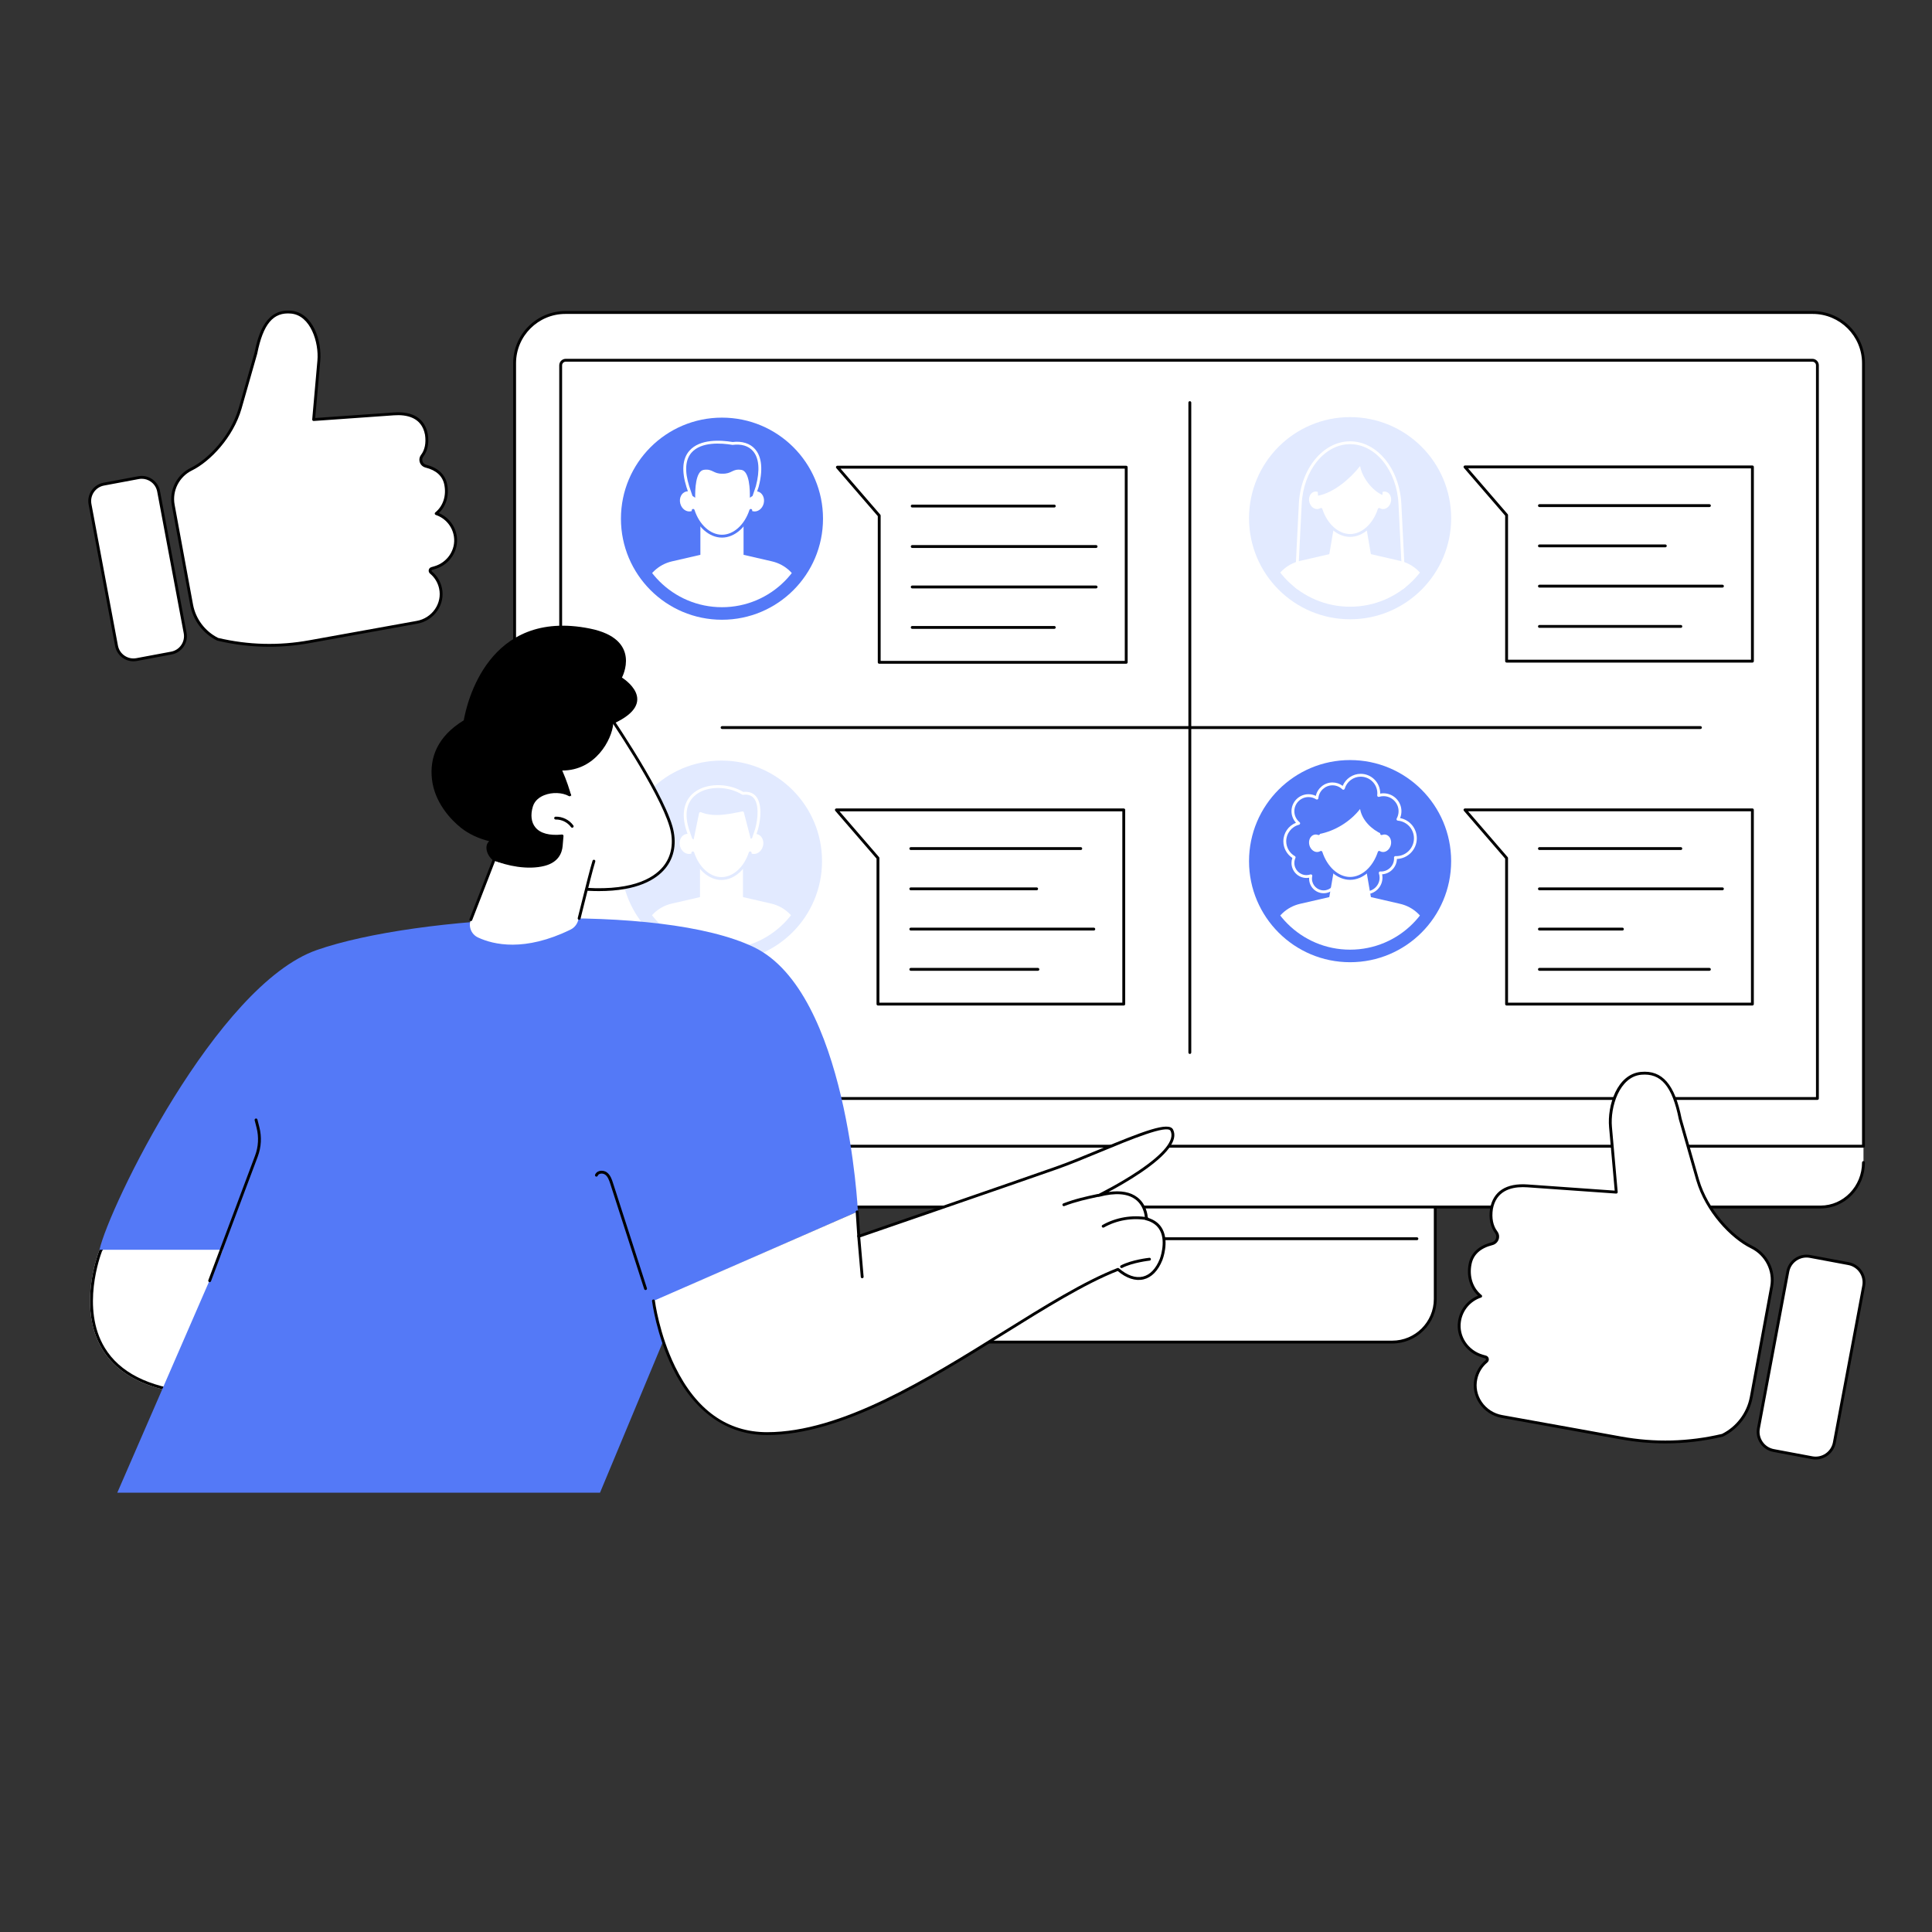 <svg xmlns="http://www.w3.org/2000/svg" xmlns:xlink="http://www.w3.org/1999/xlink" width="1080" zoomAndPan="magnify" viewBox="0 0 810 810" height="1080" preserveAspectRatio="xMidYMid meet" version="1.0"><rect x="0" y="0" width="810" height="810" fill="#333333" stroke="none"/><defs><clipPath id="a149a71c74"><path d="M 542.234 185 L 589.938 185 L 589.938 254.52 L 542.234 254.52 Z M 542.234 185 " clip-rule="nonzero"/></clipPath><clipPath id="a8251ddd68"><path d="M 603.145 217.254 C 603.145 237.754 586.527 254.371 566.035 254.371 C 545.539 254.371 528.922 237.754 528.922 217.254 C 528.922 196.758 545.539 180.137 566.035 180.137 C 586.527 180.137 603.145 196.758 603.145 217.254 Z M 603.145 217.254 " clip-rule="nonzero"/></clipPath><clipPath id="09d2b353da"><path d="M 528.684 230.145 L 603.219 230.145 L 603.219 254.52 L 528.684 254.52 Z M 528.684 230.145 " clip-rule="nonzero"/></clipPath><clipPath id="06cc1b9ea9"><path d="M 603.145 217.254 C 603.145 237.754 586.527 254.371 566.035 254.371 C 545.539 254.371 528.922 237.754 528.922 217.254 C 528.922 196.758 545.539 180.137 566.035 180.137 C 586.527 180.137 603.145 196.758 603.145 217.254 Z M 603.145 217.254 " clip-rule="nonzero"/></clipPath><clipPath id="8d5f4e1949"><path d="M 556.871 217.148 L 575.301 217.148 L 575.301 243.418 L 556.871 243.418 Z M 556.871 217.148 " clip-rule="nonzero"/></clipPath><clipPath id="80ad6382a6"><path d="M 603.145 217.254 C 603.145 237.754 586.527 254.371 566.035 254.371 C 545.539 254.371 528.922 237.754 528.922 217.254 C 528.922 196.758 545.539 180.137 566.035 180.137 C 586.527 180.137 603.145 196.758 603.145 217.254 Z M 603.145 217.254 " clip-rule="nonzero"/></clipPath><clipPath id="1c0571a3da"><path d="M 548.199 191.418 L 583.977 191.418 L 583.977 224.73 L 548.199 224.73 Z M 548.199 191.418 " clip-rule="nonzero"/></clipPath><clipPath id="6e11e616fd"><path d="M 603.145 217.254 C 603.145 237.754 586.527 254.371 566.035 254.371 C 545.539 254.371 528.922 237.754 528.922 217.254 C 528.922 196.758 545.539 180.137 566.035 180.137 C 586.527 180.137 603.145 196.758 603.145 217.254 Z M 603.145 217.254 " clip-rule="nonzero"/></clipPath><clipPath id="5506918d44"><path d="M 547.383 191 L 584.516 191 L 584.516 225.273 L 547.383 225.273 Z M 547.383 191 " clip-rule="nonzero"/></clipPath><clipPath id="4edad3a5fa"><path d="M 603.145 217.254 C 603.145 237.754 586.527 254.371 566.035 254.371 C 545.539 254.371 528.922 237.754 528.922 217.254 C 528.922 196.758 545.539 180.137 566.035 180.137 C 586.527 180.137 603.145 196.758 603.145 217.254 Z M 603.145 217.254 " clip-rule="nonzero"/></clipPath><clipPath id="abba1afbae"><path d="M 552.262 189.254 L 579.91 189.254 L 579.91 207.938 L 552.262 207.938 Z M 552.262 189.254 " clip-rule="nonzero"/></clipPath><clipPath id="e2b0a00e90"><path d="M 603.145 217.254 C 603.145 237.754 586.527 254.371 566.035 254.371 C 545.539 254.371 528.922 237.754 528.922 217.254 C 528.922 196.758 545.539 180.137 566.035 180.137 C 586.527 180.137 603.145 196.758 603.145 217.254 Z M 603.145 217.254 " clip-rule="nonzero"/></clipPath><clipPath id="c4d1e1066a"><path d="M 265.496 230.418 L 340 230.418 L 340 254.793 L 265.496 254.793 Z M 265.496 230.418 " clip-rule="nonzero"/></clipPath><clipPath id="4e3c6154d9"><path d="M 339.793 217.461 C 339.793 237.957 323.184 254.574 302.691 254.574 C 282.199 254.574 265.59 237.957 265.59 217.461 C 265.59 196.969 282.199 180.352 302.691 180.352 C 323.184 180.352 339.793 196.969 339.793 217.461 Z M 339.793 217.461 " clip-rule="nonzero"/></clipPath><clipPath id="0e6475a459"><path d="M 293.414 217.418 L 311.844 217.418 L 311.844 243.688 L 293.414 243.688 Z M 293.414 217.418 " clip-rule="nonzero"/></clipPath><clipPath id="91610785ab"><path d="M 339.793 217.461 C 339.793 237.957 323.184 254.574 302.691 254.574 C 282.199 254.574 265.59 237.957 265.59 217.461 C 265.59 196.969 282.199 180.352 302.691 180.352 C 323.184 180.352 339.793 196.969 339.793 217.461 Z M 339.793 217.461 " clip-rule="nonzero"/></clipPath><clipPath id="9c08cd28fe"><path d="M 285.012 192.23 L 320.52 192.23 L 320.52 225 L 285.012 225 Z M 285.012 192.23 " clip-rule="nonzero"/></clipPath><clipPath id="c15cf19624"><path d="M 339.793 217.461 C 339.793 237.957 323.184 254.574 302.691 254.574 C 282.199 254.574 265.59 237.957 265.59 217.461 C 265.59 196.969 282.199 180.352 302.691 180.352 C 323.184 180.352 339.793 196.969 339.793 217.461 Z M 339.793 217.461 " clip-rule="nonzero"/></clipPath><clipPath id="4ce3af82ef"><path d="M 290 213.355 L 315.641 213.355 L 315.641 225.543 L 290 225.543 Z M 290 213.355 " clip-rule="nonzero"/></clipPath><clipPath id="c08cf1985e"><path d="M 339.793 217.461 C 339.793 237.957 323.184 254.574 302.691 254.574 C 282.199 254.574 265.59 237.957 265.59 217.461 C 265.59 196.969 282.199 180.352 302.691 180.352 C 323.184 180.352 339.793 196.969 339.793 217.461 Z M 339.793 217.461 " clip-rule="nonzero"/></clipPath><clipPath id="880edea3fc"><path d="M 287 185.191 L 318.621 185.191 L 318.621 210 L 287 210 Z M 287 185.191 " clip-rule="nonzero"/></clipPath><clipPath id="82a692f5a0"><path d="M 339.793 217.461 C 339.793 237.957 323.184 254.574 302.691 254.574 C 282.199 254.574 265.59 237.957 265.59 217.461 C 265.59 196.969 282.199 180.352 302.691 180.352 C 323.184 180.352 339.793 196.969 339.793 217.461 Z M 339.793 217.461 " clip-rule="nonzero"/></clipPath><clipPath id="6dd5c61a38"><path d="M 286.367 184.648 L 319.434 184.648 L 319.434 210.648 L 286.367 210.648 Z M 286.367 184.648 " clip-rule="nonzero"/></clipPath><clipPath id="86c00547d6"><path d="M 339.793 217.461 C 339.793 237.957 323.184 254.574 302.691 254.574 C 282.199 254.574 265.59 237.957 265.59 217.461 C 265.59 196.969 282.199 180.352 302.691 180.352 C 323.184 180.352 339.793 196.969 339.793 217.461 Z M 339.793 217.461 " clip-rule="nonzero"/></clipPath><clipPath id="bdeedc0b8a"><path d="M 265.496 374 L 339.492 374 L 339.492 398 L 265.496 398 Z M 265.496 374 " clip-rule="nonzero"/></clipPath><clipPath id="ecc735e53c"><path d="M 339.41 361.039 C 339.41 381.438 322.875 397.969 302.484 397.969 C 282.094 397.969 265.562 381.438 265.562 361.039 C 265.562 340.645 282.094 324.113 302.484 324.113 C 322.875 324.113 339.41 340.645 339.41 361.039 Z M 339.41 361.039 " clip-rule="nonzero"/></clipPath><clipPath id="94d4e4b5cc"><path d="M 293.414 361 L 311.574 361 L 311.574 387 L 293.414 387 Z M 293.414 361 " clip-rule="nonzero"/></clipPath><clipPath id="6d2b171583"><path d="M 339.41 361.039 C 339.41 381.438 322.875 397.969 302.484 397.969 C 282.094 397.969 265.562 381.438 265.562 361.039 C 265.562 340.645 282.094 324.113 302.484 324.113 C 322.875 324.113 339.41 340.645 339.41 361.039 Z M 339.41 361.039 " clip-rule="nonzero"/></clipPath><clipPath id="d720e9b875"><path d="M 284.742 335.766 L 320.246 335.766 L 320.246 368.535 L 284.742 368.535 Z M 284.742 335.766 " clip-rule="nonzero"/></clipPath><clipPath id="1fade2e08b"><path d="M 339.41 361.039 C 339.41 381.438 322.875 397.969 302.484 397.969 C 282.094 397.969 265.562 381.438 265.562 361.039 C 265.562 340.645 282.094 324.113 302.484 324.113 C 322.875 324.113 339.41 340.645 339.41 361.039 Z M 339.41 361.039 " clip-rule="nonzero"/></clipPath><clipPath id="98a96981e1"><path d="M 290.434 357.434 L 314.555 357.434 L 314.555 368.535 L 290.434 368.535 Z M 290.434 357.434 " clip-rule="nonzero"/></clipPath><clipPath id="1b835a77de"><path d="M 339.41 361.039 C 339.41 381.438 322.875 397.969 302.484 397.969 C 282.094 397.969 265.562 381.438 265.562 361.039 C 265.562 340.645 282.094 324.113 302.484 324.113 C 322.875 324.113 339.41 340.645 339.41 361.039 Z M 339.41 361.039 " clip-rule="nonzero"/></clipPath><clipPath id="36536fc110"><path d="M 289.621 356.891 L 315.367 356.891 L 315.367 369 L 289.621 369 Z M 289.621 356.891 " clip-rule="nonzero"/></clipPath><clipPath id="70a95ad24d"><path d="M 339.41 361.039 C 339.41 381.438 322.875 397.969 302.484 397.969 C 282.094 397.969 265.562 381.438 265.562 361.039 C 265.562 340.645 282.094 324.113 302.484 324.113 C 322.875 324.113 339.41 340.645 339.41 361.039 Z M 339.41 361.039 " clip-rule="nonzero"/></clipPath><clipPath id="a1d12a4e85"><path d="M 287.18 329.539 L 318.352 329.539 L 318.352 353.102 L 287.18 353.102 Z M 287.18 329.539 " clip-rule="nonzero"/></clipPath><clipPath id="fe6f239a12"><path d="M 339.41 361.039 C 339.41 381.438 322.875 397.969 302.484 397.969 C 282.094 397.969 265.562 381.438 265.562 361.039 C 265.562 340.645 282.094 324.113 302.484 324.113 C 322.875 324.113 339.41 340.645 339.41 361.039 Z M 339.41 361.039 " clip-rule="nonzero"/></clipPath><clipPath id="02f22af5cd"><path d="M 286.637 329 L 318.891 329 L 318.891 353.641 L 286.637 353.641 Z M 286.637 329 " clip-rule="nonzero"/></clipPath><clipPath id="0ea1535011"><path d="M 339.41 361.039 C 339.41 381.438 322.875 397.969 302.484 397.969 C 282.094 397.969 265.562 381.438 265.562 361.039 C 265.562 340.645 282.094 324.113 302.484 324.113 C 322.875 324.113 339.41 340.645 339.41 361.039 Z M 339.41 361.039 " clip-rule="nonzero"/></clipPath><clipPath id="552b6b99c2"><path d="M 538 324.395 L 594 324.395 L 594 375 L 538 375 Z M 538 324.395 " clip-rule="nonzero"/></clipPath><clipPath id="b06a66a3ed"><path d="M 603.141 361.039 C 603.141 381.535 586.527 398.152 566.031 398.152 C 545.539 398.152 528.922 381.535 528.922 361.039 C 528.922 340.539 545.539 323.922 566.031 323.922 C 586.527 323.922 603.141 340.539 603.141 361.039 Z M 603.141 361.039 " clip-rule="nonzero"/></clipPath><clipPath id="ce01516c73"><path d="M 528.684 374 L 603.219 374 L 603.219 398.328 L 528.684 398.328 Z M 528.684 374 " clip-rule="nonzero"/></clipPath><clipPath id="e753d967fb"><path d="M 603.141 361.039 C 603.141 381.535 586.527 398.152 566.031 398.152 C 545.539 398.152 528.922 381.535 528.922 361.039 C 528.922 340.539 545.539 323.922 566.031 323.922 C 586.527 323.922 603.141 340.539 603.141 361.039 Z M 603.141 361.039 " clip-rule="nonzero"/></clipPath><clipPath id="908373f429"><path d="M 556.871 361 L 575.301 361 L 575.301 387.223 L 556.871 387.223 Z M 556.871 361 " clip-rule="nonzero"/></clipPath><clipPath id="5b8d81803e"><path d="M 603.141 361.039 C 603.141 381.535 586.527 398.152 566.031 398.152 C 545.539 398.152 528.922 381.535 528.922 361.039 C 528.922 340.539 545.539 323.922 566.031 323.922 C 586.527 323.922 603.141 340.539 603.141 361.039 Z M 603.141 361.039 " clip-rule="nonzero"/></clipPath><clipPath id="a5ebda380f"><path d="M 548.199 335.227 L 583.977 335.227 L 583.977 368.535 L 548.199 368.535 Z M 548.199 335.227 " clip-rule="nonzero"/></clipPath><clipPath id="514d659cab"><path d="M 603.141 361.039 C 603.141 381.535 586.527 398.152 566.031 398.152 C 545.539 398.152 528.922 381.535 528.922 361.039 C 528.922 340.539 545.539 323.922 566.031 323.922 C 586.527 323.922 603.141 340.539 603.141 361.039 Z M 603.141 361.039 " clip-rule="nonzero"/></clipPath><clipPath id="86524683fe"><path d="M 547.383 334.684 L 584.516 334.684 L 584.516 369 L 547.383 369 Z M 547.383 334.684 " clip-rule="nonzero"/></clipPath><clipPath id="60a27beed6"><path d="M 603.141 361.039 C 603.141 381.535 586.527 398.152 566.031 398.152 C 545.539 398.152 528.922 381.535 528.922 361.039 C 528.922 340.539 545.539 323.922 566.031 323.922 C 586.527 323.922 603.141 340.539 603.141 361.039 Z M 603.141 361.039 " clip-rule="nonzero"/></clipPath><clipPath id="3559603bee"><path d="M 552.805 333.059 L 579.637 333.059 L 579.637 349.852 L 552.805 349.852 Z M 552.805 333.059 " clip-rule="nonzero"/></clipPath><clipPath id="3967a2834b"><path d="M 603.141 361.039 C 603.141 381.535 586.527 398.152 566.031 398.152 C 545.539 398.152 528.922 381.535 528.922 361.039 C 528.922 340.539 545.539 323.922 566.031 323.922 C 586.527 323.922 603.141 340.539 603.141 361.039 Z M 603.141 361.039 " clip-rule="nonzero"/></clipPath><clipPath id="4030a458ea"><path d="M 41 384 L 360 384 L 360 625.82 L 41 625.82 Z M 41 384 " clip-rule="nonzero"/></clipPath><clipPath id="36b2f6d8fa"><path d="M 736 526 L 782.879 526 L 782.879 612 L 736 612 Z M 736 526 " clip-rule="nonzero"/></clipPath></defs><path fill="#ffffff" d="M 215.754 487.395 C 215.754 497.691 223.809 506.043 233.75 506.043 L 763.273 506.043 C 773.215 506.043 781.273 497.691 781.273 487.395 L 781.273 480.559 L 215.754 480.559 L 215.754 487.395 " fill-opacity="1" fill-rule="nonzero"/><path fill="#ffffff" d="M 601.738 506.043 L 601.738 544.648 C 601.738 554.602 593.664 562.672 583.703 562.672 L 413.32 562.672 C 403.359 562.672 395.285 554.602 395.285 544.648 L 395.285 506.043 L 601.738 506.043 " fill-opacity="1" fill-rule="nonzero"/><path fill="#000000" d="M 583.703 563.27 L 413.32 563.27 C 403.043 563.27 394.688 554.918 394.688 544.648 L 394.688 506.043 C 394.688 505.715 394.953 505.445 395.285 505.445 C 395.617 505.445 395.883 505.715 395.883 506.043 L 395.883 544.648 C 395.883 554.258 403.707 562.074 413.32 562.074 L 583.703 562.074 C 593.316 562.074 601.141 554.258 601.141 544.648 L 601.141 506.043 C 601.141 505.715 601.406 505.445 601.738 505.445 C 602.07 505.445 602.336 505.715 602.336 506.043 L 602.336 544.648 C 602.336 554.918 593.977 563.27 583.703 563.27 " fill-opacity="1" fill-rule="nonzero"/><path fill="#000000" d="M 594.047 519.941 L 402.977 519.941 C 402.645 519.941 402.379 519.676 402.379 519.344 C 402.379 519.016 402.645 518.746 402.977 518.746 L 594.047 518.746 C 594.379 518.746 594.648 519.016 594.648 519.344 C 594.648 519.676 594.379 519.941 594.047 519.941 " fill-opacity="1" fill-rule="nonzero"/><path fill="#ffffff" d="M 781.273 480.559 L 215.754 480.559 L 215.754 152.281 C 215.754 140.535 225.277 131.02 237.031 131.02 L 759.992 131.02 C 771.746 131.02 781.273 140.535 781.273 152.281 L 781.273 480.559 " fill-opacity="1" fill-rule="nonzero"/><path fill="#000000" d="M 216.352 479.961 L 780.672 479.961 L 780.672 152.281 C 780.672 140.887 771.395 131.617 759.992 131.617 L 237.031 131.617 C 225.629 131.617 216.352 140.887 216.352 152.281 Z M 781.273 481.156 L 215.754 481.156 C 215.422 481.156 215.152 480.887 215.152 480.559 L 215.152 152.281 C 215.152 140.227 224.965 130.422 237.031 130.422 L 759.992 130.422 C 772.059 130.422 781.871 140.227 781.871 152.281 L 781.871 480.559 C 781.871 480.887 781.602 481.156 781.273 481.156 " fill-opacity="1" fill-rule="nonzero"/><path fill="#000000" d="M 235.664 459.941 L 761.359 459.941 L 761.359 153.16 C 761.359 152.32 760.672 151.633 759.828 151.633 L 237.195 151.633 C 236.355 151.633 235.664 152.32 235.664 153.16 Z M 761.957 461.141 L 235.066 461.141 C 234.734 461.141 234.469 460.871 234.469 460.539 L 234.469 153.16 C 234.469 151.66 235.691 150.438 237.195 150.438 L 759.828 150.438 C 761.332 150.438 762.555 151.66 762.555 153.16 L 762.555 460.539 C 762.555 460.871 762.289 461.141 761.957 461.141 " fill-opacity="1" fill-rule="nonzero"/><path fill="#000000" d="M 763.273 506.645 L 233.75 506.645 C 223.496 506.645 215.152 498.008 215.152 487.395 C 215.152 487.062 215.422 486.793 215.754 486.793 C 216.082 486.793 216.352 487.062 216.352 487.395 C 216.352 497.348 224.156 505.445 233.75 505.445 L 763.273 505.445 C 772.867 505.445 780.672 497.348 780.672 487.395 C 780.672 487.062 780.941 486.793 781.273 486.793 C 781.602 486.793 781.871 487.062 781.871 487.395 C 781.871 498.008 773.527 506.645 763.273 506.645 " fill-opacity="1" fill-rule="nonzero"/><path fill="#e2eaff" d="M 608.406 217.254 C 608.406 240.66 589.434 259.633 566.035 259.633 C 542.637 259.633 523.664 240.66 523.664 217.254 C 523.664 193.852 542.637 174.879 566.035 174.879 C 589.434 174.879 608.406 193.852 608.406 217.254 " fill-opacity="1" fill-rule="nonzero"/><g clip-path="url(#a149a71c74)"><g clip-path="url(#a8251ddd68)"><path fill="#ffffff" d="M 543.469 256.789 L 588.602 256.789 L 586.324 211.277 C 585.621 197.227 576.711 186.219 566.035 186.219 C 555.359 186.219 546.445 197.227 545.742 211.277 Z M 589.23 257.984 L 542.84 257.984 C 542.672 257.984 542.516 257.918 542.406 257.797 C 542.293 257.68 542.23 257.52 542.238 257.355 L 544.547 211.219 C 545.285 196.531 554.723 185.023 566.035 185.023 C 577.348 185.023 586.785 196.531 587.52 211.219 L 589.832 257.355 C 589.836 257.52 589.777 257.68 589.664 257.797 C 589.555 257.918 589.395 257.984 589.23 257.984 " fill-opacity="1" fill-rule="nonzero"/></g></g><g clip-path="url(#09d2b353da)"><g clip-path="url(#06cc1b9ea9)"><path fill="#ffffff" d="M 587.023 235.156 L 566.035 230.32 L 545.047 235.156 C 539.398 236.457 534.902 240.715 533.293 246.281 L 528.738 270.348 L 603.332 270.348 L 598.777 246.281 C 597.168 240.715 592.668 236.457 587.023 235.156 " fill-opacity="1" fill-rule="nonzero"/></g></g><g clip-path="url(#8d5f4e1949)"><g clip-path="url(#80ad6382a6)"><path fill="#ffffff" d="M 566.035 243.32 C 561.035 243.32 556.984 239.266 556.984 234.266 L 559.891 217.324 L 572.176 217.324 L 575.086 234.266 C 575.086 239.266 571.031 243.32 566.035 243.32 " fill-opacity="1" fill-rule="nonzero"/></g></g><g clip-path="url(#1c0571a3da)"><g clip-path="url(#6e11e616fd)"><path fill="#ffffff" d="M 581.191 205.578 C 580.535 205.414 579.867 205.48 579.246 205.715 C 578.723 197.34 573.008 191.66 566.035 191.66 C 559.059 191.66 553.348 197.34 552.82 205.715 C 552.199 205.48 551.535 205.414 550.875 205.578 C 548.918 206.062 547.797 208.332 548.371 210.641 C 548.945 212.949 550.996 214.43 552.953 213.941 C 553.27 213.863 553.562 213.73 553.828 213.57 C 555.848 219.754 560.551 224.492 566.035 224.492 C 571.52 224.492 576.223 219.754 578.238 213.57 C 578.508 213.73 578.797 213.863 579.117 213.941 C 581.07 214.43 583.125 212.949 583.699 210.641 C 584.27 208.332 583.152 206.062 581.191 205.578 " fill-opacity="1" fill-rule="nonzero"/></g></g><g clip-path="url(#5506918d44)"><g clip-path="url(#4edad3a5fa)"><path fill="#e2eaff" d="M 553.828 212.969 C 553.898 212.969 553.973 212.984 554.035 213.008 C 554.211 213.07 554.344 213.211 554.398 213.387 C 556.449 219.672 561.125 223.895 566.035 223.895 C 570.945 223.895 575.621 219.672 577.672 213.387 C 577.727 213.211 577.859 213.07 578.031 213.008 C 578.203 212.945 578.395 212.961 578.551 213.059 C 578.781 213.199 579.02 213.301 579.258 213.359 C 580.031 213.551 580.855 213.371 581.574 212.855 C 582.328 212.312 582.871 211.477 583.117 210.496 C 583.609 208.512 582.684 206.566 581.047 206.16 C 580.539 206.031 579.988 206.074 579.461 206.273 C 579.285 206.344 579.082 206.324 578.922 206.219 C 578.762 206.117 578.66 205.941 578.648 205.754 C 578.16 197.934 572.852 192.258 566.035 192.258 C 559.215 192.258 553.91 197.934 553.422 205.754 C 553.406 205.941 553.309 206.117 553.148 206.219 C 552.984 206.324 552.785 206.344 552.605 206.273 C 552.082 206.074 551.531 206.031 551.023 206.16 C 549.387 206.566 548.457 208.512 548.949 210.496 C 549.195 211.477 549.742 212.312 550.492 212.855 C 551.215 213.371 552.035 213.551 552.809 213.359 C 553.051 213.297 553.281 213.199 553.52 213.059 C 553.613 213 553.723 212.969 553.828 212.969 Z M 566.035 225.09 C 560.781 225.09 555.801 220.82 553.484 214.402 C 553.355 214.449 553.227 214.488 553.098 214.52 C 551.977 214.797 550.805 214.555 549.793 213.824 C 548.812 213.121 548.102 212.039 547.789 210.785 C 547.137 208.16 548.457 205.562 550.73 204.996 C 551.234 204.875 551.762 204.855 552.285 204.949 C 553.094 196.855 558.777 191.062 566.035 191.062 C 573.289 191.062 578.977 196.855 579.785 204.949 C 580.305 204.855 580.832 204.875 581.34 204.996 C 583.613 205.566 584.934 208.16 584.277 210.785 C 583.969 212.039 583.258 213.121 582.277 213.824 C 581.266 214.555 580.09 214.797 578.969 214.52 C 578.84 214.488 578.711 214.449 578.586 214.402 C 576.266 220.82 571.289 225.09 566.035 225.09 " fill-opacity="1" fill-rule="nonzero"/></g></g><g clip-path="url(#abba1afbae)"><g clip-path="url(#e2b0a00e90)"><path fill="#e2eaff" d="M 552.602 207.82 C 559.207 206.578 566.098 200.688 570.23 195.387 C 571.039 200.094 575.207 205.598 579.574 207.531 C 579.574 207.531 581.656 188.785 566.035 189.387 C 550.414 189.992 552.602 207.82 552.602 207.82 " fill-opacity="1" fill-rule="nonzero"/></g></g><path fill="#5479f7" d="M 345.051 217.461 C 345.051 240.859 326.086 259.832 302.691 259.832 C 279.297 259.832 260.332 240.859 260.332 217.461 C 260.332 194.062 279.297 175.094 302.691 175.094 C 326.086 175.094 345.051 194.062 345.051 217.461 " fill-opacity="1" fill-rule="nonzero"/><g clip-path="url(#c4d1e1066a)"><g clip-path="url(#4e3c6154d9)"><path fill="#ffffff" d="M 323.676 235.359 L 302.691 230.523 L 281.707 235.359 C 276.062 236.66 271.566 240.914 269.953 246.48 L 265.402 270.543 L 339.98 270.543 L 335.426 246.48 C 333.816 240.914 329.32 236.66 323.676 235.359 " fill-opacity="1" fill-rule="nonzero"/></g></g><g clip-path="url(#0e6475a459)"><g clip-path="url(#91610785ab)"><path fill="#ffffff" d="M 303.293 243.52 L 302.094 243.52 C 297.426 243.52 293.641 239.738 293.641 235.078 L 293.641 217.527 L 311.738 217.527 L 311.738 235.078 C 311.738 239.738 307.957 243.52 303.293 243.52 " fill-opacity="1" fill-rule="nonzero"/></g></g><g clip-path="url(#9c08cd28fe)"><g clip-path="url(#c15cf19624)"><path fill="#ffffff" d="M 317.699 206.066 C 317.051 205.906 316.387 205.969 315.773 206.199 C 315.254 197.906 309.598 192.281 302.691 192.281 C 295.785 192.281 290.129 197.906 289.609 206.199 C 288.992 205.969 288.336 205.906 287.684 206.066 C 285.742 206.547 284.633 208.793 285.203 211.078 C 285.77 213.363 287.801 214.824 289.738 214.344 C 290.055 214.27 290.34 214.137 290.605 213.977 C 292.605 220.102 297.262 224.793 302.691 224.793 C 308.121 224.793 312.777 220.102 314.773 213.977 C 315.039 214.137 315.332 214.27 315.645 214.344 C 317.582 214.824 319.613 213.363 320.18 211.078 C 320.75 208.793 319.637 206.547 317.699 206.066 " fill-opacity="1" fill-rule="nonzero"/></g></g><g clip-path="url(#4ce3af82ef)"><g clip-path="url(#c08cf1985e)"><path fill="#5479f7" d="M 302.691 225.391 C 297.312 225.391 292.227 220.879 290.035 214.164 C 289.934 213.848 290.105 213.512 290.422 213.41 C 290.734 213.309 291.07 213.477 291.176 213.793 C 293.203 220.016 297.832 224.195 302.691 224.195 C 307.547 224.195 312.18 220.016 314.207 213.793 C 314.309 213.477 314.648 213.309 314.961 213.41 C 315.277 213.512 315.445 213.848 315.348 214.164 C 313.152 220.879 308.07 225.391 302.691 225.391 " fill-opacity="1" fill-rule="nonzero"/></g></g><g clip-path="url(#880edea3fc)"><g clip-path="url(#82a692f5a0)"><path fill="#5479f7" d="M 307.125 185.922 C 295.91 184.039 282.875 186.375 288.387 204.047 L 289.816 208.285 L 292.109 209.836 C 292.109 209.836 291.461 198.188 295.113 197.582 C 298.562 197.008 298.781 199.301 302.926 199.191 C 307.066 199.301 307.285 197.008 310.738 197.582 C 314.387 198.188 313.742 209.836 313.742 209.836 L 316.031 208.285 L 317.461 204.047 C 321.105 190.316 315.266 184.902 307.125 185.922 " fill-opacity="1" fill-rule="nonzero"/></g></g><g clip-path="url(#6dd5c61a38)"><g clip-path="url(#86c00547d6)"><path fill="#ffffff" d="M 309.699 196.891 C 310.043 196.891 310.418 196.922 310.836 196.992 C 314.27 197.562 314.449 205.5 314.383 208.68 L 315.527 207.902 L 316.895 203.855 C 318.672 197.156 318.254 192.039 315.676 189.094 C 313.801 186.945 310.867 186.055 307.199 186.516 C 307.141 186.523 307.082 186.52 307.027 186.512 C 302.383 185.73 293.984 185.117 289.918 189.773 C 287.301 192.77 286.977 197.512 288.957 203.867 L 290.32 207.902 L 291.465 208.68 C 291.398 205.496 291.578 197.562 295.016 196.992 C 296.957 196.672 298.027 197.191 299.066 197.695 C 300.023 198.16 301 198.645 302.91 198.594 C 304.82 198.641 305.824 198.16 306.785 197.695 C 307.602 197.297 308.438 196.891 309.699 196.891 Z M 292.109 210.434 C 291.992 210.434 291.871 210.402 291.773 210.332 L 289.48 208.777 C 289.371 208.703 289.293 208.602 289.25 208.477 L 287.82 204.234 C 285.699 197.445 286.105 192.316 289.02 188.988 C 293.438 183.922 302.23 184.504 307.137 185.316 C 311.117 184.84 314.473 185.898 316.578 188.305 C 318.566 190.578 320.434 195.184 318.043 204.199 L 316.598 208.477 C 316.555 208.602 316.473 208.703 316.371 208.777 L 314.078 210.332 C 313.891 210.461 313.645 210.473 313.445 210.355 C 313.25 210.246 313.129 210.031 313.145 209.805 C 313.379 205.508 312.91 198.551 310.641 198.172 C 309.078 197.91 308.293 198.293 307.309 198.77 C 306.27 199.277 305.09 199.84 302.91 199.789 C 300.742 199.844 299.582 199.277 298.543 198.77 C 297.555 198.293 296.773 197.914 295.211 198.172 C 292.941 198.551 292.469 205.508 292.703 209.805 C 292.719 210.031 292.602 210.246 292.402 210.355 C 292.312 210.41 292.207 210.434 292.109 210.434 " fill-opacity="1" fill-rule="nonzero"/></g></g><path fill="#e2eaff" d="M 344.641 361.039 C 344.641 384.324 325.766 403.207 302.484 403.207 C 279.203 403.207 260.332 384.324 260.332 361.039 C 260.332 337.754 279.203 318.875 302.484 318.875 C 325.766 318.875 344.641 337.754 344.641 361.039 " fill-opacity="1" fill-rule="nonzero"/><g clip-path="url(#bdeedc0b8a)"><g clip-path="url(#ecc735e53c)"><path fill="#ffffff" d="M 323.371 378.848 L 302.484 374.039 L 281.602 378.848 C 275.984 380.145 271.512 384.379 269.91 389.918 L 265.375 413.863 L 339.594 413.863 L 335.062 389.918 C 333.461 384.379 328.984 380.145 323.371 378.848 " fill-opacity="1" fill-rule="nonzero"/></g></g><g clip-path="url(#94d4e4b5cc)"><g clip-path="url(#6d2b171583)"><path fill="#ffffff" d="M 303.082 386.973 L 301.891 386.973 C 297.246 386.973 293.48 383.211 293.48 378.57 L 293.48 361.109 L 311.492 361.109 L 311.492 378.57 C 311.492 383.211 307.727 386.973 303.082 386.973 " fill-opacity="1" fill-rule="nonzero"/></g></g><g clip-path="url(#d720e9b875)"><g clip-path="url(#1fade2e08b)"><path fill="#ffffff" d="M 317.422 349.699 C 316.773 349.539 316.113 349.602 315.504 349.836 C 314.988 341.578 309.359 335.984 302.484 335.984 C 295.613 335.984 289.984 341.578 289.469 349.836 C 288.855 349.602 288.195 349.539 287.547 349.699 C 285.621 350.18 284.516 352.414 285.078 354.688 C 285.645 356.961 287.668 358.418 289.598 357.938 C 289.906 357.859 290.195 357.734 290.461 357.57 C 292.445 363.668 297.082 368.332 302.484 368.332 C 307.887 368.332 312.527 363.668 314.512 357.574 C 314.777 357.734 315.062 357.859 315.375 357.938 C 317.305 358.418 319.328 356.961 319.891 354.688 C 320.457 352.414 319.352 350.18 317.422 349.699 " fill-opacity="1" fill-rule="nonzero"/></g></g><g clip-path="url(#98a96981e1)"><g clip-path="url(#1b835a77de)"><path fill="#ffffff" d="M 290.461 357.57 C 292.445 363.668 297.082 368.332 302.484 368.332 C 307.887 368.332 312.527 363.668 314.512 357.574 L 290.461 357.57 " fill-opacity="1" fill-rule="nonzero"/></g></g><g clip-path="url(#36536fc110)"><g clip-path="url(#70a95ad24d)"><path fill="#e2eaff" d="M 302.484 368.934 C 297.129 368.934 292.07 364.441 289.891 357.758 C 289.789 357.445 289.957 357.105 290.273 357.004 C 290.586 356.902 290.926 357.074 291.027 357.387 C 293.047 363.578 297.648 367.734 302.484 367.734 C 307.32 367.734 311.922 363.578 313.941 357.387 C 314.047 357.074 314.383 356.902 314.695 357.004 C 315.012 357.105 315.184 357.445 315.082 357.758 C 312.902 364.441 307.84 368.934 302.484 368.934 " fill-opacity="1" fill-rule="nonzero"/></g></g><g clip-path="url(#a1d12a4e85)"><g clip-path="url(#fe6f239a12)"><path fill="#e2eaff" d="M 311.48 332.633 C 301.156 326.285 282.766 330.105 288.25 347.688 L 289.676 351.91 L 291.211 353.004 L 293.672 341.062 C 293.672 341.062 295.852 342.203 300.113 342.297 C 304.234 342.402 311.289 340.781 311.289 340.781 L 314.32 352.434 L 315.762 351.91 L 317.184 347.688 C 318.773 342.012 319.582 331.621 311.48 332.633 " fill-opacity="1" fill-rule="nonzero"/></g></g><g clip-path="url(#02f22af5cd)"><g clip-path="url(#0ea1535011)"><path fill="#ffffff" d="M 290.18 351.531 L 290.809 351.98 L 293.086 340.941 C 293.125 340.762 293.246 340.605 293.418 340.527 C 293.586 340.445 293.781 340.449 293.949 340.535 C 293.969 340.543 296.086 341.609 300.125 341.699 C 304.137 341.812 311.086 340.215 311.152 340.199 C 311.473 340.121 311.789 340.316 311.871 340.629 L 314.734 351.645 L 315.289 351.445 L 316.617 347.5 C 317.891 342.934 318.203 337.152 316.008 334.602 C 314.992 333.43 313.535 332.977 311.555 333.227 C 311.418 333.242 311.281 333.215 311.164 333.145 C 305.109 329.418 296.598 329.43 291.793 333.16 C 289.059 335.285 286.324 339.5 288.82 347.512 Z M 291.211 353.598 C 291.086 353.598 290.965 353.559 290.859 353.492 L 289.328 352.395 C 289.223 352.32 289.148 352.215 289.105 352.098 L 287.684 347.883 C 285.57 341.105 286.77 335.547 291.055 332.219 C 296.184 328.234 305.172 328.156 311.613 332.016 C 313.895 331.777 315.672 332.387 316.91 333.824 C 319.57 336.906 319.035 343.309 317.762 347.852 L 316.328 352.098 C 316.27 352.273 316.137 352.406 315.969 352.469 L 314.527 352.996 C 314.367 353.051 314.191 353.039 314.043 352.961 C 313.891 352.883 313.781 352.746 313.738 352.582 L 310.855 341.488 C 309.082 341.875 303.629 342.984 300.098 342.895 C 297.102 342.828 295.102 342.262 294.109 341.895 L 291.797 353.121 C 291.754 353.32 291.617 353.484 291.43 353.559 C 291.355 353.586 291.285 353.598 291.211 353.598 " fill-opacity="1" fill-rule="nonzero"/></g></g><path fill="#5479f7" d="M 608.398 361.039 C 608.398 384.438 589.43 403.414 566.031 403.414 C 542.633 403.414 523.664 384.438 523.664 361.039 C 523.664 337.633 542.633 318.66 566.031 318.66 C 589.43 318.66 608.398 337.633 608.398 361.039 " fill-opacity="1" fill-rule="nonzero"/><g clip-path="url(#552b6b99c2)"><g clip-path="url(#b06a66a3ed)"><path fill="#ffffff" d="M 563.816 365.105 C 564.648 365.105 565.379 365.34 565.93 365.777 C 566.57 366.293 566.91 367.047 566.91 367.965 C 566.91 371.137 569.488 373.715 572.656 373.715 C 575.828 373.715 578.406 371.137 578.406 367.965 C 578.406 367.355 578.305 366.742 578.109 366.148 C 578.047 365.961 578.082 365.754 578.199 365.598 C 578.316 365.438 578.496 365.344 578.711 365.363 L 578.824 365.371 C 578.883 365.375 578.941 365.379 579.004 365.379 C 582.016 365.379 584.465 362.926 584.465 359.914 C 584.465 359.816 584.461 359.727 584.453 359.629 L 584.449 359.559 C 584.438 359.387 584.5 359.223 584.617 359.102 C 584.738 358.98 584.906 358.906 585.07 358.918 L 585.207 358.93 C 585.254 358.93 585.305 358.938 585.352 358.938 C 589.457 358.938 592.805 355.59 592.805 351.48 C 592.805 347.602 589.895 344.414 586.039 344.062 C 585.836 344.043 585.656 343.926 585.562 343.746 C 585.469 343.566 585.469 343.355 585.57 343.176 C 586.086 342.238 586.363 341.18 586.363 340.109 C 586.363 336.629 583.527 333.797 580.047 333.797 C 579.406 333.797 578.777 333.891 578.176 334.078 C 577.984 334.137 577.77 334.094 577.617 333.969 C 577.461 333.836 577.383 333.637 577.406 333.438 C 577.441 333.121 577.461 332.859 577.461 332.605 C 577.461 328.758 574.328 325.625 570.48 325.625 C 567.387 325.625 564.629 327.703 563.777 330.676 C 563.719 330.875 563.559 331.035 563.355 331.086 C 563.148 331.141 562.934 331.086 562.785 330.938 C 561.664 329.848 560.195 329.246 558.637 329.246 C 555.586 329.246 552.988 331.629 552.73 334.672 C 552.711 334.879 552.582 335.062 552.395 335.156 C 552.207 335.246 551.984 335.234 551.809 335.121 C 550.844 334.504 549.738 334.176 548.598 334.176 C 545.324 334.176 542.66 336.836 542.66 340.109 C 542.66 341.914 543.465 343.594 544.867 344.73 C 545.047 344.871 545.125 345.102 545.078 345.324 C 545.027 345.543 544.859 345.719 544.641 345.773 C 541.469 346.586 539.254 349.438 539.254 352.711 C 539.254 355.277 540.637 357.66 542.875 358.938 C 543.141 359.094 543.246 359.426 543.121 359.707 C 542.816 360.375 542.66 361.082 542.66 361.805 C 542.66 364.613 544.941 366.895 547.742 366.895 C 548.301 366.895 548.855 366.801 549.398 366.613 C 549.602 366.543 549.832 366.59 549.992 366.738 C 550.152 366.879 550.227 367.102 550.176 367.312 C 550.09 367.68 550.047 368.043 550.047 368.398 C 550.047 371.098 552.246 373.297 554.945 373.297 C 557.645 373.297 559.84 371.098 559.84 368.398 C 559.84 366.363 561.902 365.105 563.816 365.105 Z M 572.656 374.91 C 568.828 374.91 565.711 371.797 565.711 367.965 C 565.711 366.465 564.387 366.301 563.816 366.301 C 562.473 366.301 561.035 367.145 561.035 368.398 C 561.035 371.758 558.305 374.492 554.945 374.492 C 551.586 374.492 548.855 371.758 548.855 368.398 C 548.855 368.262 548.855 368.125 548.867 367.988 C 548.496 368.055 548.121 368.09 547.742 368.09 C 544.281 368.09 541.465 365.273 541.465 361.805 C 541.465 361.086 541.586 360.379 541.832 359.703 C 539.488 358.164 538.055 355.527 538.055 352.711 C 538.055 349.246 540.188 346.184 543.348 344.938 C 542.141 343.629 541.465 341.922 541.465 340.109 C 541.465 336.18 544.664 332.977 548.598 332.977 C 549.668 332.977 550.715 333.215 551.668 333.676 C 552.371 330.457 555.273 328.051 558.637 328.051 C 560.203 328.051 561.695 328.555 562.926 329.484 C 564.176 326.469 567.16 324.43 570.48 324.43 C 574.988 324.43 578.656 328.098 578.656 332.605 C 578.656 332.648 578.656 332.688 578.656 332.727 C 579.113 332.641 579.574 332.598 580.047 332.598 C 584.188 332.598 587.559 335.969 587.559 340.109 C 587.559 341.102 587.363 342.078 586.988 342.988 C 591.039 343.754 594 347.266 594 351.48 C 594 356.148 590.289 359.961 585.66 360.129 C 585.555 363.551 582.848 366.332 579.457 366.559 C 579.555 367.027 579.605 367.496 579.605 367.965 C 579.605 371.797 576.488 374.91 572.656 374.91 " fill-opacity="1" fill-rule="nonzero"/></g></g><g clip-path="url(#ce01516c73)"><g clip-path="url(#e753d967fb)"><path fill="#ffffff" d="M 587.02 378.938 L 566.031 374.102 L 545.047 378.938 C 539.398 380.234 534.902 384.496 533.293 390.059 L 528.734 414.125 L 603.328 414.125 L 598.773 390.059 C 597.16 384.496 592.664 380.234 587.02 378.938 " fill-opacity="1" fill-rule="nonzero"/></g></g><g clip-path="url(#908373f429)"><g clip-path="url(#5b8d81803e)"><path fill="#ffffff" d="M 566.031 387.098 C 561.035 387.098 556.98 383.047 556.98 378.047 L 559.891 361.102 L 572.176 361.102 L 575.082 378.047 C 575.082 383.047 571.031 387.098 566.031 387.098 " fill-opacity="1" fill-rule="nonzero"/></g></g><g clip-path="url(#a5ebda380f)"><g clip-path="url(#514d659cab)"><path fill="#ffffff" d="M 581.188 349.363 C 580.531 349.199 579.863 349.262 579.242 349.496 C 578.719 341.121 573.008 335.441 566.031 335.441 C 559.059 335.441 553.344 341.121 552.82 349.496 C 552.199 349.262 551.535 349.199 550.875 349.363 C 548.918 349.848 547.797 352.113 548.367 354.422 C 548.941 356.73 550.996 358.207 552.953 357.719 C 553.27 357.645 553.559 357.516 553.828 357.352 C 555.844 363.539 560.551 368.27 566.031 368.27 C 571.516 368.27 576.223 363.539 578.238 357.352 C 578.504 357.516 578.797 357.645 579.109 357.719 C 581.07 358.207 583.121 356.73 583.695 354.422 C 584.266 352.113 583.145 349.848 581.188 349.363 " fill-opacity="1" fill-rule="nonzero"/></g></g><g clip-path="url(#86524683fe)"><g clip-path="url(#60a27beed6)"><path fill="#5479f7" d="M 553.828 356.754 C 553.898 356.754 553.969 356.766 554.035 356.789 C 554.207 356.852 554.34 356.992 554.395 357.164 C 556.449 363.449 561.125 367.672 566.031 367.672 C 570.941 367.672 575.621 363.449 577.668 357.164 C 577.727 356.992 577.859 356.852 578.027 356.789 C 578.199 356.727 578.391 356.746 578.551 356.84 C 578.777 356.98 579.02 357.082 579.258 357.141 C 580.031 357.332 580.852 357.152 581.57 356.633 C 582.32 356.094 582.871 355.258 583.113 354.277 C 583.605 352.293 582.68 350.348 581.047 349.941 C 580.535 349.816 579.984 349.855 579.457 350.055 C 579.281 350.125 579.082 350.105 578.922 350 C 578.762 349.898 578.656 349.727 578.648 349.535 C 578.156 341.715 572.852 336.043 566.031 336.043 C 559.211 336.043 553.91 341.715 553.418 349.535 C 553.406 349.727 553.305 349.898 553.145 350 C 552.984 350.105 552.785 350.125 552.605 350.055 C 552.078 349.855 551.531 349.816 551.02 349.941 C 549.383 350.348 548.457 352.293 548.949 354.277 C 549.195 355.258 549.742 356.094 550.492 356.633 C 551.211 357.152 552.035 357.332 552.809 357.141 C 553.051 357.082 553.281 356.984 553.516 356.84 C 553.609 356.785 553.719 356.754 553.828 356.754 Z M 566.031 368.871 C 560.777 368.871 555.801 364.605 553.48 358.184 C 553.352 358.23 553.227 358.27 553.094 358.305 C 551.977 358.582 550.801 358.336 549.789 357.605 C 548.812 356.898 548.102 355.82 547.789 354.57 C 547.133 351.945 548.453 349.348 550.73 348.781 C 551.234 348.656 551.762 348.641 552.281 348.73 C 553.094 340.641 558.777 334.844 566.031 334.844 C 573.285 334.844 578.973 340.641 579.781 348.73 C 580.301 348.641 580.828 348.656 581.332 348.781 C 583.609 349.348 584.926 351.941 584.277 354.57 C 583.965 355.82 583.25 356.898 582.27 357.605 C 581.262 358.332 580.086 358.578 578.965 358.305 C 578.84 358.27 578.711 358.23 578.586 358.184 C 576.266 364.605 571.289 368.871 566.031 368.871 " fill-opacity="1" fill-rule="nonzero"/></g></g><g clip-path="url(#3559603bee)"><g clip-path="url(#3967a2834b)"><path fill="#5479f7" d="M 553.051 349.684 C 559.656 348.438 566.094 344.473 570.227 339.168 C 571.035 343.875 575.016 347.746 579.383 349.684 C 579.383 349.684 581.652 332.566 566.031 333.172 C 550.414 333.773 553.051 349.684 553.051 349.684 " fill-opacity="1" fill-rule="nonzero"/></g></g><path fill="#000000" d="M 369.215 277.082 L 471.57 277.082 L 471.57 196.469 L 352.395 196.469 L 369.07 215.777 C 369.164 215.887 369.215 216.023 369.215 216.168 Z M 472.168 278.281 L 368.617 278.281 C 368.285 278.281 368.016 278.012 368.016 277.68 L 368.016 216.387 L 350.633 196.258 C 350.48 196.082 350.445 195.832 350.543 195.621 C 350.641 195.406 350.852 195.27 351.086 195.27 L 472.168 195.27 C 472.5 195.27 472.77 195.539 472.77 195.867 L 472.77 277.68 C 472.77 278.012 472.5 278.281 472.168 278.281 " fill-opacity="1" fill-rule="nonzero"/><path fill="#000000" d="M 442.02 212.766 L 382.453 212.766 C 382.121 212.766 381.852 212.5 381.852 212.168 C 381.852 211.836 382.121 211.57 382.453 211.57 L 442.02 211.57 C 442.348 211.57 442.617 211.836 442.617 212.168 C 442.617 212.5 442.348 212.766 442.02 212.766 " fill-opacity="1" fill-rule="nonzero"/><path fill="#000000" d="M 459.547 229.727 L 382.453 229.727 C 382.121 229.727 381.852 229.457 381.852 229.129 C 381.852 228.797 382.121 228.531 382.453 228.531 L 459.547 228.531 C 459.875 228.531 460.145 228.797 460.145 229.129 C 460.145 229.457 459.875 229.727 459.547 229.727 " fill-opacity="1" fill-rule="nonzero"/><path fill="#000000" d="M 459.547 246.688 L 382.453 246.688 C 382.121 246.688 381.852 246.422 381.852 246.09 C 381.852 245.758 382.121 245.492 382.453 245.492 L 459.547 245.492 C 459.875 245.492 460.145 245.758 460.145 246.09 C 460.145 246.422 459.875 246.688 459.547 246.688 " fill-opacity="1" fill-rule="nonzero"/><path fill="#000000" d="M 442.02 263.648 L 382.453 263.648 C 382.121 263.648 381.852 263.383 381.852 263.047 C 381.852 262.719 382.121 262.453 382.453 262.453 L 442.02 262.453 C 442.348 262.453 442.617 262.719 442.617 263.047 C 442.617 263.383 442.348 263.648 442.02 263.648 " fill-opacity="1" fill-rule="nonzero"/><path fill="#000000" d="M 368.688 420.371 L 470.543 420.371 L 470.543 340.148 L 351.953 340.148 L 368.543 359.359 C 368.637 359.469 368.688 359.609 368.688 359.75 Z M 471.141 421.566 L 368.09 421.566 C 367.758 421.566 367.492 421.297 367.492 420.969 L 367.492 359.973 L 350.191 339.945 C 350.043 339.766 350.004 339.516 350.102 339.301 C 350.203 339.09 350.414 338.953 350.645 338.953 L 471.141 338.953 C 471.473 338.953 471.742 339.219 471.742 339.551 L 471.742 420.969 C 471.742 421.297 471.473 421.566 471.141 421.566 " fill-opacity="1" fill-rule="nonzero"/><path fill="#000000" d="M 453.117 356.367 L 381.863 356.367 C 381.527 356.367 381.262 356.102 381.262 355.77 C 381.262 355.441 381.527 355.176 381.863 355.176 L 453.117 355.176 C 453.449 355.176 453.715 355.441 453.715 355.77 C 453.715 356.102 453.449 356.367 453.117 356.367 " fill-opacity="1" fill-rule="nonzero"/><path fill="#000000" d="M 434.621 373.25 L 381.863 373.25 C 381.527 373.25 381.262 372.98 381.262 372.652 C 381.262 372.32 381.527 372.051 381.863 372.051 L 434.621 372.051 C 434.953 372.051 435.219 372.32 435.219 372.652 C 435.219 372.98 434.953 373.25 434.621 373.25 " fill-opacity="1" fill-rule="nonzero"/><path fill="#000000" d="M 458.582 390.125 L 381.863 390.125 C 381.527 390.125 381.262 389.859 381.262 389.527 C 381.262 389.199 381.527 388.93 381.863 388.93 L 458.582 388.93 C 458.91 388.93 459.18 389.199 459.18 389.527 C 459.18 389.859 458.91 390.125 458.582 390.125 " fill-opacity="1" fill-rule="nonzero"/><path fill="#000000" d="M 435.148 407.004 L 381.863 407.004 C 381.527 407.004 381.262 406.738 381.262 406.406 C 381.262 406.074 381.527 405.809 381.863 405.809 L 435.148 405.809 C 435.477 405.809 435.746 406.074 435.746 406.406 C 435.746 406.738 435.477 407.004 435.148 407.004 " fill-opacity="1" fill-rule="nonzero"/><path fill="#000000" d="M 632.246 276.594 L 734.109 276.594 L 734.109 196.359 L 615.508 196.359 L 632.102 215.574 C 632.195 215.684 632.246 215.824 632.246 215.965 Z M 734.711 277.789 L 631.648 277.789 C 631.316 277.789 631.047 277.52 631.047 277.191 L 631.047 216.188 L 613.746 196.156 C 613.594 195.977 613.559 195.727 613.656 195.516 C 613.754 195.301 613.965 195.164 614.203 195.164 L 734.711 195.164 C 735.039 195.164 735.309 195.434 735.309 195.762 L 735.309 277.191 C 735.309 277.52 735.039 277.789 734.711 277.789 " fill-opacity="1" fill-rule="nonzero"/><path fill="#000000" d="M 716.684 212.582 L 645.418 212.582 C 645.086 212.582 644.82 212.316 644.82 211.984 C 644.82 211.652 645.086 211.387 645.418 211.387 L 716.684 211.387 C 717.012 211.387 717.281 211.652 717.281 211.984 C 717.281 212.316 717.012 212.582 716.684 212.582 " fill-opacity="1" fill-rule="nonzero"/><path fill="#000000" d="M 698.188 229.465 L 645.418 229.465 C 645.086 229.465 644.82 229.199 644.82 228.867 C 644.82 228.535 645.086 228.27 645.418 228.27 L 698.188 228.27 C 698.52 228.27 698.789 228.535 698.789 228.867 C 698.789 229.199 698.52 229.465 698.188 229.465 " fill-opacity="1" fill-rule="nonzero"/><path fill="#000000" d="M 722.145 246.344 L 645.418 246.344 C 645.086 246.344 644.82 246.078 644.82 245.75 C 644.82 245.414 645.086 245.148 645.418 245.148 L 722.145 245.148 C 722.48 245.148 722.746 245.414 722.746 245.75 C 722.746 246.078 722.48 246.344 722.145 246.344 " fill-opacity="1" fill-rule="nonzero"/><path fill="#000000" d="M 704.703 263.227 L 645.418 263.227 C 645.086 263.227 644.82 262.961 644.82 262.629 C 644.82 262.297 645.086 262.031 645.418 262.031 L 704.703 262.031 C 705.031 262.031 705.301 262.297 705.301 262.629 C 705.301 262.961 705.031 263.227 704.703 263.227 " fill-opacity="1" fill-rule="nonzero"/><path fill="#000000" d="M 632.242 420.371 L 734.102 420.371 L 734.102 340.145 L 615.504 340.145 L 632.094 359.355 C 632.188 359.465 632.242 359.602 632.242 359.746 Z M 734.699 421.566 L 631.641 421.566 C 631.312 421.566 631.043 421.297 631.043 420.969 L 631.043 359.973 L 613.742 339.938 C 613.59 339.758 613.555 339.512 613.652 339.297 C 613.75 339.086 613.961 338.945 614.195 338.945 L 734.699 338.945 C 735.031 338.945 735.297 339.215 735.297 339.547 L 735.297 420.969 C 735.297 421.297 735.031 421.566 734.699 421.566 " fill-opacity="1" fill-rule="nonzero"/><path fill="#000000" d="M 704.691 356.367 L 645.414 356.367 C 645.082 356.367 644.816 356.098 644.816 355.77 C 644.816 355.438 645.082 355.168 645.414 355.168 L 704.691 355.168 C 705.023 355.168 705.289 355.438 705.289 355.77 C 705.289 356.098 705.023 356.367 704.691 356.367 " fill-opacity="1" fill-rule="nonzero"/><path fill="#000000" d="M 722.137 373.246 L 645.414 373.246 C 645.082 373.246 644.816 372.977 644.816 372.648 C 644.816 372.316 645.082 372.051 645.414 372.051 L 722.137 372.051 C 722.465 372.051 722.734 372.316 722.734 372.648 C 722.734 372.977 722.465 373.246 722.137 373.246 " fill-opacity="1" fill-rule="nonzero"/><path fill="#000000" d="M 680.207 390.125 L 645.414 390.125 C 645.082 390.125 644.816 389.859 644.816 389.527 C 644.816 389.195 645.082 388.93 645.414 388.93 L 680.207 388.93 C 680.539 388.93 680.805 389.195 680.805 389.527 C 680.805 389.859 680.539 390.125 680.207 390.125 " fill-opacity="1" fill-rule="nonzero"/><path fill="#000000" d="M 716.672 407.004 L 645.414 407.004 C 645.082 407.004 644.816 406.738 644.816 406.406 C 644.816 406.074 645.082 405.809 645.414 405.809 L 716.672 405.809 C 717 405.809 717.27 406.074 717.27 406.406 C 717.27 406.738 717 407.004 716.672 407.004 " fill-opacity="1" fill-rule="nonzero"/><path fill="#000000" d="M 498.844 441.867 C 498.512 441.867 498.242 441.598 498.242 441.266 L 498.242 168.793 C 498.242 168.465 498.512 168.195 498.844 168.195 C 499.172 168.195 499.441 168.465 499.441 168.793 L 499.441 441.266 C 499.441 441.598 499.172 441.867 498.844 441.867 " fill-opacity="1" fill-rule="nonzero"/><path fill="#000000" d="M 712.918 305.629 L 302.734 305.629 C 302.406 305.629 302.137 305.363 302.137 305.031 C 302.137 304.699 302.406 304.434 302.734 304.434 L 712.918 304.434 C 713.25 304.434 713.516 304.699 713.516 305.031 C 713.516 305.363 713.25 305.629 712.918 305.629 " fill-opacity="1" fill-rule="nonzero"/><path fill="#ffffff" d="M 41.715 523.973 C 41.715 523.973 19.445 578.77 80.355 584.547 L 114.73 513.582 L 55.539 503.809 L 41.715 523.973 " fill-opacity="1" fill-rule="nonzero"/><path fill="#000000" d="M 55.539 503.809 L 41.715 523.973 C 41.715 523.973 19.445 578.77 80.355 584.547 L 114.73 513.582 Z M 56.094 505.113 L 112.953 514.504 L 79.645 583.273 C 62.184 581.465 50.168 575.34 43.922 565.066 C 33.879 548.535 42.09 526.328 42.781 524.535 L 56.094 505.113 " fill-opacity="1" fill-rule="nonzero"/><g clip-path="url(#4030a458ea)"><path fill="#5479f7" d="M 49.176 625.82 L 251.555 625.82 L 287.484 539.637 L 359.68 507.93 C 359.68 507.93 355.324 416.027 316.109 397.121 C 276.895 378.223 174.969 383.602 132.859 398.289 C 90.746 412.977 45.582 506.453 41.715 523.973 L 93.449 523.973 L 49.176 625.82 " fill-opacity="1" fill-rule="nonzero"/></g><path fill="#000000" d="M 87.906 537.535 C 87.836 537.535 87.766 537.52 87.695 537.496 C 87.387 537.379 87.23 537.035 87.344 536.727 L 106.938 484.492 C 108.344 480.746 108.562 476.715 107.574 472.836 L 106.77 469.68 C 106.688 469.355 106.883 469.031 107.203 468.949 C 107.523 468.867 107.848 469.062 107.93 469.383 L 108.734 472.543 C 109.785 476.656 109.551 480.938 108.059 484.914 L 88.465 537.145 C 88.375 537.383 88.148 537.535 87.906 537.535 " fill-opacity="1" fill-rule="nonzero"/><path fill="#000000" d="M 270.656 540.855 C 270.398 540.855 270.168 540.695 270.082 540.441 L 255.852 496.285 C 255.336 494.695 254.824 493.312 253.746 492.5 C 253.168 492.066 252.301 491.914 251.59 492.113 C 251.25 492.211 250.805 492.434 250.609 492.934 C 250.488 493.242 250.141 493.391 249.836 493.273 C 249.527 493.156 249.375 492.809 249.492 492.5 C 249.785 491.754 250.414 491.207 251.262 490.965 C 252.332 490.66 253.59 490.887 254.465 491.547 C 255.938 492.652 256.543 494.539 256.988 495.918 L 271.223 540.074 C 271.324 540.387 271.148 540.727 270.836 540.828 C 270.777 540.848 270.715 540.855 270.656 540.855 " fill-opacity="1" fill-rule="nonzero"/><path fill="#ffffff" d="M 273.969 545.41 C 273.969 545.41 280.84 601.023 321.566 601.051 C 370.098 601.078 429.262 547.586 468.715 532.184 C 475.68 538.273 483.094 537.297 486.789 528.082 C 486.789 528.082 492.23 514.094 480.641 511.008 C 480.641 511.008 480.754 495.918 460.656 501.188 C 460.656 501.188 496.172 483.816 491.293 473.863 C 489 469.184 460.656 483.426 442.895 489.672 C 423.855 496.367 360.039 518.336 360.039 518.336 L 359.355 508.074 L 273.969 545.41 " fill-opacity="1" fill-rule="nonzero"/><path fill="#000000" d="M 321.605 601.648 C 321.594 601.648 321.582 601.648 321.566 601.648 C 304.668 601.637 290.973 591.898 281.957 573.484 C 275.184 559.648 273.391 545.625 273.375 545.484 C 273.336 545.156 273.57 544.859 273.895 544.82 C 274.223 544.773 274.523 545.012 274.562 545.336 C 274.582 545.477 276.352 559.328 283.047 572.988 C 291.973 591.203 304.934 600.441 321.566 600.449 C 321.578 600.449 321.594 600.449 321.605 600.449 C 352.723 600.449 388.613 578.105 420.281 558.387 C 437.848 547.449 454.441 537.117 468.5 531.625 C 468.703 531.547 468.941 531.586 469.109 531.734 C 472.523 534.715 476.09 535.957 479.145 535.223 C 482.137 534.504 484.59 531.957 486.23 527.859 C 486.258 527.793 488.883 520.898 486.387 516.004 C 485.277 513.82 483.289 512.332 480.484 511.59 C 480.223 511.52 480.039 511.281 480.039 511.004 C 480.039 510.957 480.02 505.945 476.152 502.953 C 472.816 500.371 467.652 499.969 460.805 501.766 C 460.508 501.844 460.199 501.684 460.094 501.398 C 459.984 501.109 460.117 500.785 460.391 500.648 C 460.48 500.605 469.336 496.258 477.477 490.758 C 488.008 483.641 492.598 477.891 490.754 474.125 C 489.414 471.395 473.91 477.812 461.449 482.977 C 455.117 485.598 448.57 488.312 443.094 490.238 C 424.27 496.859 360.871 518.68 360.23 518.902 C 360.055 518.961 359.859 518.938 359.707 518.832 C 359.551 518.73 359.453 518.559 359.441 518.371 L 358.754 508.113 C 358.734 507.785 358.984 507.496 359.312 507.473 C 359.637 507.461 359.93 507.703 359.949 508.031 L 360.582 517.516 C 367.773 515.039 424.98 495.34 442.699 489.105 C 448.145 487.191 454.676 484.488 460.992 481.871 C 478.973 474.422 490.078 470.031 491.832 473.602 C 494.004 478.039 489.398 484.145 478.137 491.754 C 473.262 495.047 468.137 497.93 464.758 499.738 C 469.93 499.008 474.008 499.77 476.898 502.02 C 480.551 504.855 481.129 509.141 481.219 510.551 C 484.148 511.426 486.246 513.078 487.457 515.465 C 490.191 520.844 487.465 527.996 487.344 528.297 C 485.551 532.777 482.812 535.574 479.426 536.387 C 476.062 537.191 472.23 535.945 468.598 532.871 C 454.715 538.355 438.293 548.582 420.914 559.402 C 389.113 579.203 353.066 601.648 321.605 601.648 " fill-opacity="1" fill-rule="nonzero"/><path fill="#000000" d="M 470.219 531.648 C 470 531.648 469.793 531.531 469.688 531.328 C 469.531 531.035 469.645 530.672 469.938 530.52 C 474.477 528.152 481.559 527.363 481.863 527.336 C 482.184 527.301 482.484 527.535 482.52 527.863 C 482.555 528.191 482.32 528.488 481.988 528.523 C 481.918 528.531 474.828 529.32 470.492 531.582 C 470.402 531.625 470.309 531.648 470.219 531.648 " fill-opacity="1" fill-rule="nonzero"/><path fill="#000000" d="M 361.48 535.91 C 361.172 535.91 360.91 535.676 360.883 535.363 L 359.41 518.242 C 359.383 517.91 359.625 517.621 359.957 517.594 C 360.285 517.555 360.574 517.809 360.602 518.141 L 362.074 535.262 C 362.102 535.59 361.859 535.879 361.531 535.91 C 361.512 535.91 361.496 535.91 361.48 535.91 " fill-opacity="1" fill-rule="nonzero"/><path fill="#000000" d="M 446.02 505.691 C 445.777 505.691 445.551 505.543 445.461 505.305 C 445.34 505 445.496 504.652 445.805 504.535 C 450.773 502.621 455.332 501.637 459.742 500.688 L 460.137 500.602 C 460.461 500.535 460.781 500.738 460.848 501.062 C 460.918 501.383 460.715 501.703 460.391 501.773 L 459.996 501.859 C 455.629 502.801 451.117 503.773 446.234 505.648 C 446.164 505.676 446.09 505.691 446.02 505.691 " fill-opacity="1" fill-rule="nonzero"/><path fill="#000000" d="M 462.512 514.699 C 462.305 514.699 462.102 514.594 461.992 514.395 C 461.828 514.109 461.93 513.746 462.215 513.582 C 467.848 510.391 474.73 509.223 481.102 510.375 C 481.43 510.434 481.641 510.746 481.586 511.07 C 481.523 511.395 481.215 511.609 480.891 511.551 C 474.789 510.449 468.199 511.566 462.809 514.625 C 462.715 514.676 462.613 514.699 462.512 514.699 " fill-opacity="1" fill-rule="nonzero"/><path fill="#ffffff" d="M 281.324 346.527 C 276.48 329.938 252.246 295.289 252.246 295.289 L 250.516 296.621 L 215.449 323.719 C 215.449 323.719 203.051 368.695 241.754 372.508 C 275.184 375.801 285.727 361.621 281.324 346.527 " fill-opacity="1" fill-rule="nonzero"/><path fill="#000000" d="M 215.977 324.066 C 215.418 326.266 210.516 346.898 219.75 360.324 C 224.355 367.023 231.781 370.922 241.812 371.91 C 264.023 374.098 273.727 368.492 277.961 363.398 C 281.613 358.996 282.605 353.062 280.75 346.695 C 276.312 331.484 255.141 300.523 252.113 296.145 Z M 251.105 373.594 C 248.238 373.594 245.109 373.438 241.695 373.102 C 231.297 372.078 223.578 368.004 218.762 360.996 C 208.734 346.41 214.809 323.785 214.871 323.559 C 214.906 323.434 214.98 323.324 215.082 323.246 L 251.883 294.812 C 252.008 294.715 252.176 294.672 252.336 294.695 C 252.5 294.719 252.645 294.812 252.738 294.945 C 252.98 295.289 277.086 329.867 281.898 346.359 C 283.871 353.121 282.797 359.445 278.879 364.164 C 275.129 368.676 267.316 373.594 251.105 373.594 " fill-opacity="1" fill-rule="nonzero"/><path fill="#000000" d="M 260.746 284.074 C 260.746 284.074 269.492 267.965 247.258 263.516 C 204.574 254.969 195.676 294.977 194.43 302 C 183.379 308.758 180.051 317.645 181.105 326.754 C 182.211 336.305 188.75 343.434 193.133 346.957 C 196.66 349.793 200.848 351.609 205.094 352.672 C 202.652 354.828 204.312 359.688 208.035 361.582 C 210.941 363.059 213.875 364.414 217.129 364.543 C 222.145 364.742 227.188 364.039 232 362.617 C 234.973 361.738 238.008 360.477 239.887 358.012 C 242.199 354.977 242.25 350.82 241.91 347.02 C 241.184 338.852 239.121 330.805 235.828 323.289 C 235.793 323.211 235.754 323.129 235.715 323.047 C 249.633 323.047 256.523 310.188 257.109 303.43 C 277.41 294.203 260.746 284.074 260.746 284.074 " fill-opacity="1" fill-rule="nonzero"/><path fill="#ffffff" d="M 200.406 393.043 C 206.895 396.078 219.938 399.152 239.195 389.742 C 240.816 388.953 241.992 387.477 242.438 385.73 C 243.961 379.695 247.617 365.348 248.996 361.051 C 250.754 355.555 244.445 339.133 240.594 334.672 C 236.738 330.219 224.961 330.98 222.84 337.949 C 220.723 344.914 223.828 351.699 235.652 350.473 L 235.297 354.594 C 234.992 358.121 232.422 360.852 229.086 362.027 C 222.699 364.277 210.363 362.156 207.098 360.82 L 197.402 385.566 C 196.27 388.461 197.59 391.727 200.406 393.043 " fill-opacity="1" fill-rule="nonzero"/><path fill="#000000" d="M 197.402 386.164 C 197.332 386.164 197.258 386.152 197.188 386.125 C 196.879 386.004 196.727 385.656 196.844 385.352 L 206.73 359.863 C 206.789 359.707 206.914 359.582 207.066 359.523 C 207.219 359.461 207.395 359.469 207.543 359.539 C 210.973 361.152 220.512 363.848 228.102 361.84 C 232.098 360.785 234.379 358.262 234.699 354.543 L 234.992 351.133 C 228.359 351.656 225.117 349.559 223.559 347.668 C 221.531 345.215 221.074 341.699 222.27 337.773 C 223.008 335.344 224.941 333.395 227.715 332.285 C 231.367 330.824 236.051 331.008 239.105 332.73 C 239.391 332.891 239.496 333.258 239.332 333.543 C 239.172 333.832 238.805 333.934 238.516 333.77 C 235.754 332.215 231.496 332.059 228.16 333.395 C 226.441 334.082 224.223 335.461 223.414 338.121 C 222.34 341.648 222.719 344.773 224.48 346.906 C 226.535 349.391 230.375 350.418 235.59 349.879 C 235.766 349.859 235.945 349.922 236.07 350.043 C 236.199 350.168 236.266 350.344 236.246 350.523 L 235.895 354.648 C 235.637 357.621 234.133 361.484 228.41 362.996 C 221.117 364.926 212.082 362.812 207.617 360.883 L 197.961 385.781 C 197.871 386.02 197.645 386.164 197.402 386.164 " fill-opacity="1" fill-rule="nonzero"/><path fill="#000000" d="M 242.805 385.625 C 242.758 385.625 242.707 385.617 242.656 385.605 C 242.336 385.523 242.145 385.199 242.223 384.879 C 242.668 383.141 243.207 380.98 243.781 378.664 C 245.445 372 247.512 363.715 248.426 360.867 C 248.527 360.555 248.859 360.379 249.176 360.48 C 249.492 360.582 249.668 360.914 249.562 361.23 C 248.664 364.039 246.602 372.309 244.945 378.949 C 244.367 381.27 243.828 383.434 243.387 385.172 C 243.316 385.445 243.074 385.625 242.805 385.625 " fill-opacity="1" fill-rule="nonzero"/><path fill="#000000" d="M 239.895 347.035 C 239.707 347.035 239.527 346.949 239.41 346.781 C 237.965 344.773 235.445 343.516 232.965 343.594 C 232.957 343.594 232.953 343.594 232.945 343.594 C 232.625 343.594 232.359 343.336 232.348 343.016 C 232.34 342.684 232.598 342.406 232.93 342.398 C 235.836 342.316 238.691 343.723 240.383 346.086 C 240.574 346.355 240.512 346.727 240.246 346.918 C 240.141 346.996 240.02 347.035 239.895 347.035 " fill-opacity="1" fill-rule="nonzero"/><path fill="#ffffff" d="M 131.492 175.898 L 133.672 151.281 C 134.441 142.875 130.496 131.648 122.082 130.875 C 113.664 130.094 109.598 136.383 107.258 148.16 L 100.668 171.254 C 97.16 183.242 87.672 193.031 80.191 196.715 C 74.602 199.465 71.488 205.555 72.617 211.684 L 80.336 253.559 C 81.492 259.824 85.535 265.18 91.246 268.016 C 103.906 271.012 117.047 271.352 129.84 269.012 C 129.84 269.012 160.598 263.438 174.859 260.895 C 181.512 259.707 186.09 253.305 184.703 246.695 C 184.133 243.984 182.664 241.676 180.676 240.02 C 180.078 239.523 180.254 238.574 181 238.359 L 182.262 237.992 C 187.961 236.336 191.77 230.777 190.906 224.91 C 190.227 220.27 186.984 216.688 182.859 215.32 C 186.32 212.504 187.82 207.891 186.871 203.125 C 185.941 198.461 182.215 196.363 178.562 195.453 C 176.629 194.969 175.781 192.699 176.977 191.109 C 178.473 189.121 179.371 186.242 178.777 182.203 C 177.59 175.742 172.602 172.98 165.109 173.523 C 151.715 174.496 131.492 175.898 131.492 175.898 " fill-opacity="1" fill-rule="nonzero"/><path fill="#000000" d="M 91.449 267.449 C 104.086 270.43 116.965 270.758 129.73 268.426 C 130.039 268.367 160.656 262.82 174.758 260.305 C 177.863 259.75 180.652 257.934 182.418 255.324 C 184.133 252.785 184.734 249.766 184.117 246.816 C 183.59 244.316 182.266 242.121 180.293 240.48 C 179.84 240.105 179.633 239.516 179.754 238.945 C 179.871 238.379 180.273 237.945 180.832 237.785 L 182.094 237.414 C 187.586 235.82 191.121 230.48 190.316 224.996 C 189.691 220.734 186.762 217.246 182.672 215.887 C 182.465 215.82 182.312 215.645 182.27 215.43 C 182.23 215.215 182.312 214.992 182.48 214.855 C 185.777 212.176 187.195 207.832 186.285 203.242 C 185.555 199.582 182.906 197.156 178.414 196.031 C 177.297 195.75 176.402 194.941 176.02 193.863 C 175.648 192.809 175.824 191.645 176.5 190.746 C 178.125 188.59 178.691 185.742 178.188 182.289 C 176.816 174.859 170.336 173.75 165.152 174.121 C 151.914 175.082 131.734 176.484 131.531 176.5 C 131.355 176.504 131.188 176.445 131.062 176.32 C 130.941 176.195 130.879 176.023 130.895 175.848 L 133.074 151.23 C 133.77 143.633 130.238 132.227 122.023 131.469 C 114.57 130.773 110.32 135.805 107.844 148.277 L 101.242 171.418 C 97.746 183.387 88.137 193.473 80.457 197.25 C 75.117 199.875 72.137 205.766 73.207 211.574 L 80.926 253.453 C 82.035 259.477 85.969 264.703 91.449 267.449 Z M 112.891 271.156 C 105.594 271.156 98.312 270.305 91.109 268.598 C 91.062 268.586 91.02 268.57 90.98 268.551 C 85.129 265.648 80.93 260.082 79.75 253.668 L 72.027 211.793 C 70.859 205.457 74.109 199.035 79.93 196.176 C 87.375 192.512 96.691 182.719 100.094 171.086 L 106.68 147.996 C 108.414 139.266 111.754 129.32 122.133 130.277 C 131.234 131.121 135.027 143.051 134.266 151.336 L 132.148 175.258 C 135.832 175 153.223 173.789 165.066 172.93 C 173.207 172.336 178.152 175.508 179.367 182.094 C 179.926 185.895 179.281 189.043 177.457 191.469 C 177.02 192.051 176.906 192.777 177.148 193.465 C 177.398 194.16 177.98 194.688 178.707 194.867 C 183.617 196.098 186.641 198.914 187.457 203.008 C 188.387 207.676 187.098 212.121 184 215.109 C 188.02 216.812 190.859 220.449 191.5 224.82 C 192.391 230.895 188.488 236.801 182.43 238.566 L 181.168 238.934 C 180.992 238.984 180.941 239.117 180.926 239.188 C 180.914 239.238 180.891 239.422 181.059 239.562 C 183.242 241.379 184.707 243.801 185.289 246.57 C 185.973 249.84 185.309 253.184 183.41 255.992 C 181.469 258.871 178.391 260.871 174.965 261.48 C 160.867 263.996 130.254 269.547 129.945 269.602 C 124.273 270.641 118.578 271.156 112.891 271.156 " fill-opacity="1" fill-rule="nonzero"/><path fill="#ffffff" d="M 57.277 276.523 L 71.852 273.801 C 75.77 273.066 78.352 269.301 77.617 265.387 L 66.496 206.016 C 65.766 202.102 61.996 199.523 58.078 200.254 L 43.5 202.984 C 39.586 203.715 37.004 207.48 37.738 211.395 L 48.855 270.766 C 49.59 274.676 53.359 277.258 57.277 276.523 " fill-opacity="1" fill-rule="nonzero"/><path fill="#000000" d="M 59.418 200.73 C 59.012 200.73 58.598 200.766 58.188 200.844 L 43.613 203.57 C 40.027 204.242 37.652 207.699 38.324 211.285 L 49.445 270.656 C 50.117 274.238 53.582 276.613 57.168 275.938 L 71.742 273.211 C 75.328 272.539 77.699 269.082 77.031 265.496 L 65.91 206.125 C 65.582 204.391 64.602 202.887 63.145 201.891 C 62.031 201.125 60.742 200.73 59.418 200.73 Z M 55.945 277.25 C 52.258 277.25 48.969 274.625 48.27 270.875 L 37.148 211.508 C 36.355 207.273 39.156 203.188 43.391 202.391 L 57.969 199.668 C 60.02 199.285 62.098 199.723 63.82 200.902 C 65.543 202.078 66.703 203.859 67.086 205.906 L 78.207 265.277 C 78.59 267.328 78.152 269.406 76.973 271.125 C 75.793 272.844 74.016 274.004 71.961 274.387 L 57.387 277.113 L 57.277 276.523 L 57.387 277.113 C 56.902 277.203 56.422 277.25 55.945 277.25 " fill-opacity="1" fill-rule="nonzero"/><path fill="#ffffff" d="M 677.629 499.82 L 675.219 472.578 C 674.363 463.277 678.73 450.855 688.043 449.996 C 697.355 449.133 701.855 456.09 704.441 469.125 L 711.734 494.676 C 715.613 507.941 726.113 518.773 734.387 522.844 C 740.578 525.887 744.02 532.629 742.77 539.41 L 734.23 585.742 C 732.949 592.676 728.477 598.602 722.16 601.738 C 708.152 605.055 693.609 605.43 679.453 602.84 C 679.453 602.84 645.422 596.672 629.641 593.855 C 622.281 592.543 617.215 585.461 618.754 578.148 C 619.387 575.145 621.008 572.594 623.207 570.762 C 623.867 570.215 623.672 569.164 622.848 568.922 L 621.453 568.52 C 615.145 566.684 610.934 560.535 611.883 554.039 C 612.637 548.91 616.227 544.949 620.789 543.43 C 616.961 540.316 615.301 535.211 616.352 529.938 C 617.379 524.777 621.504 522.461 625.547 521.445 C 627.688 520.914 628.625 518.406 627.301 516.641 C 625.645 514.445 624.652 511.262 625.309 506.789 C 626.625 499.645 632.145 496.586 640.43 497.188 C 655.25 498.266 677.629 499.82 677.629 499.82 " fill-opacity="1" fill-rule="nonzero"/><path fill="#000000" d="M 638.488 497.715 C 633.137 497.715 627.258 499.496 625.895 506.898 C 625.336 510.715 625.969 513.879 627.777 516.281 C 628.512 517.258 628.707 518.523 628.301 519.672 C 627.887 520.844 626.91 521.723 625.691 522.027 C 620.695 523.281 617.75 525.98 616.941 530.055 C 615.926 535.16 617.504 539.988 621.168 542.969 C 621.34 543.105 621.418 543.324 621.379 543.539 C 621.34 543.758 621.188 543.934 620.977 544 C 616.43 545.508 613.172 549.391 612.48 554.129 C 611.582 560.227 615.516 566.168 621.621 567.945 L 623.016 568.348 C 623.609 568.52 624.043 568.984 624.168 569.586 C 624.293 570.195 624.07 570.82 623.59 571.219 C 621.395 573.047 619.926 575.484 619.34 578.273 C 618.648 581.547 619.32 584.906 621.227 587.73 C 623.188 590.633 626.293 592.652 629.746 593.27 C 645.348 596.051 679.219 602.191 679.562 602.254 C 693.699 604.84 707.965 604.477 721.953 601.172 C 728.039 598.129 732.406 592.324 733.641 585.633 L 742.184 539.301 C 743.371 532.844 740.059 526.301 734.125 523.379 C 725.637 519.207 715.027 508.062 711.16 494.84 L 703.867 469.285 C 701.105 455.398 696.391 449.832 688.098 450.59 C 678.969 451.438 675.039 464.094 675.812 472.523 L 678.227 499.766 C 678.238 499.938 678.18 500.109 678.059 500.234 C 677.934 500.359 677.766 500.418 677.59 500.414 C 677.363 500.398 655.039 498.848 640.387 497.785 C 639.766 497.738 639.129 497.715 638.488 497.715 Z M 698.207 605.148 C 691.918 605.148 685.621 604.578 679.348 603.43 C 679.008 603.367 645.133 597.227 629.535 594.445 C 625.766 593.773 622.375 591.57 620.234 588.398 C 618.145 585.305 617.41 581.621 618.168 578.027 C 618.809 574.977 620.422 572.305 622.824 570.305 C 622.969 570.184 623.031 570.008 622.996 569.832 C 622.973 569.734 622.906 569.562 622.68 569.496 L 621.285 569.094 C 614.609 567.152 610.312 560.641 611.293 553.957 C 612.004 549.105 615.168 545.078 619.645 543.223 C 616.18 539.934 614.734 535 615.766 529.824 C 616.66 525.32 619.996 522.219 625.402 520.867 C 626.23 520.66 626.891 520.062 627.168 519.27 C 627.445 518.492 627.316 517.664 626.82 517.004 C 624.812 514.332 624.105 510.867 624.715 506.703 C 626.055 499.43 631.504 495.941 640.477 496.59 C 653.66 497.551 673.059 498.898 676.973 499.172 L 674.621 472.629 C 673.781 463.488 677.961 450.328 687.984 449.398 C 696.914 448.574 702.172 454.621 705.031 469.008 L 712.309 494.512 C 716.078 507.395 726.402 518.25 734.652 522.309 C 741.066 525.461 744.645 532.539 743.359 539.52 L 734.816 585.852 C 733.512 592.93 728.879 599.07 722.426 602.273 C 722.383 602.297 722.34 602.309 722.297 602.32 C 714.332 604.207 706.277 605.148 698.207 605.148 " fill-opacity="1" fill-rule="nonzero"/><path fill="#ffffff" d="M 759.746 611.152 L 743.617 608.141 C 739.281 607.328 736.43 603.16 737.238 598.828 L 749.539 533.137 C 750.352 528.809 754.523 525.957 758.855 526.766 L 774.988 529.781 C 779.32 530.59 782.176 534.762 781.363 539.09 L 769.062 604.781 C 768.25 609.113 764.078 611.965 759.746 611.152 " fill-opacity="1" fill-rule="nonzero"/><g clip-path="url(#36b2f6d8fa)"><path fill="#000000" d="M 759.855 610.566 C 761.797 610.93 763.758 610.516 765.387 609.402 C 767.012 608.289 768.109 606.605 768.473 604.672 L 780.777 538.98 C 781.523 534.98 778.879 531.117 774.875 530.371 L 758.75 527.355 C 756.809 526.988 754.844 527.406 753.215 528.516 C 751.59 529.629 750.492 531.312 750.133 533.25 L 737.828 598.941 C 737.465 600.879 737.879 602.84 738.992 604.469 C 740.105 606.094 741.785 607.188 743.727 607.551 Z M 761.219 611.891 C 760.695 611.891 760.164 611.844 759.633 611.742 L 743.508 608.727 C 741.254 608.305 739.297 607.031 738.004 605.141 C 736.711 603.25 736.227 600.973 736.652 598.723 L 748.953 533.027 C 749.375 530.777 750.648 528.824 752.543 527.531 C 754.43 526.234 756.715 525.758 758.969 526.176 L 775.094 529.191 C 779.75 530.062 782.824 534.551 781.953 539.199 L 769.648 604.891 C 768.879 609.008 765.266 611.891 761.219 611.891 " fill-opacity="1" fill-rule="nonzero"/></g></svg>